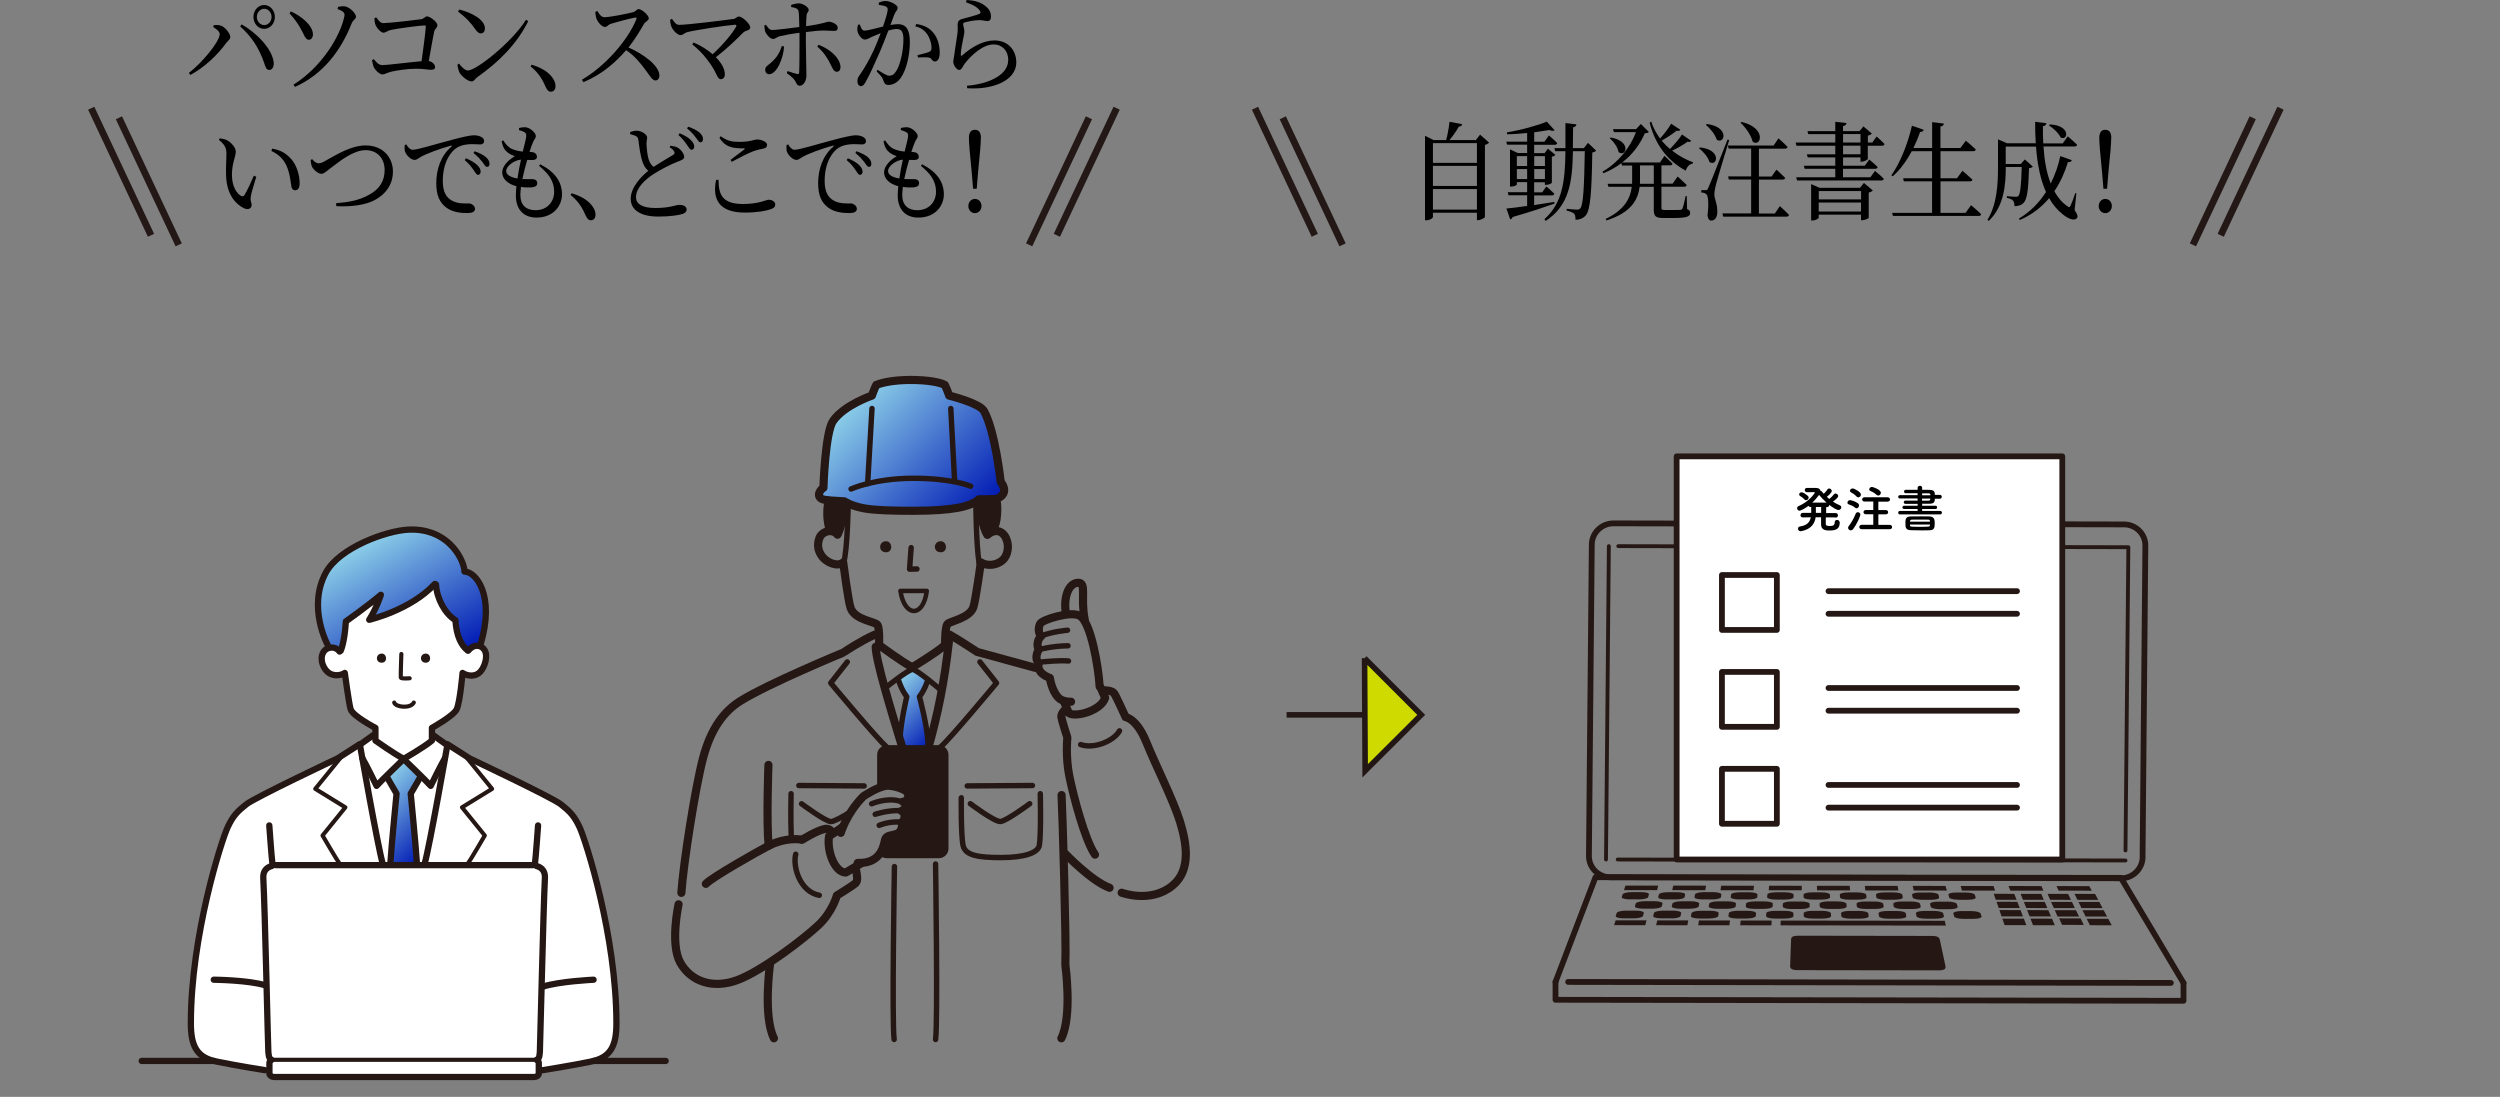 <?xml version="1.0" encoding="UTF-8"?>
<svg id="_レイヤー_2" data-name="レイヤー 2" xmlns="http://www.w3.org/2000/svg" xmlns:xlink="http://www.w3.org/1999/xlink" viewBox="0 0 350 153.56">
  <rect x="0" y="0" width="350" height="153.56" fill="#808080" stroke="none"/>
  <defs>
    <style>
      .cls-1, .cls-2, .cls-3, .cls-4, .cls-5, .cls-6, .cls-7, .cls-8 {
        fill: none;
      }

      .cls-9 {
        fill: #211e20;
      }

      .cls-10 {
        fill: url(#_名称未設定グラデーション_26-4);
      }

      .cls-11 {
        fill: url(#_名称未設定グラデーション_26-2);
      }

      .cls-12 {
        fill: url(#_名称未設定グラデーション_26-3);
      }

      .cls-13 {
        fill: #ceda00;
        stroke: #221714;
      }

      .cls-13, .cls-14 {
        stroke-width: .78px;
      }

      .cls-13, .cls-14, .cls-15 {
        stroke-miterlimit: 10;
      }

      .cls-16, .cls-2, .cls-3, .cls-4, .cls-5, .cls-6, .cls-7, .cls-8 {
        stroke: #251714;
        stroke-linecap: round;
        stroke-linejoin: round;
      }

      .cls-16, .cls-17 {
        fill: #fff;
      }

      .cls-16, .cls-5 {
        stroke-width: .81px;
      }

      .cls-2 {
        stroke-width: .54px;
      }

      .cls-3 {
        stroke-width: .58px;
      }

      .cls-4 {
        stroke-width: .63px;
      }

      .cls-14, .cls-15 {
        stroke: #231815;
      }

      .cls-15 {
        stroke-width: .96px;
      }

      .cls-6 {
        stroke-width: .88px;
      }

      .cls-7 {
        stroke-width: 1.14px;
      }

      .cls-8 {
        stroke-width: .76px;
      }

      .cls-18 {
        fill: #251714;
      }

      .cls-19 {
        fill: url(#_名称未設定グラデーション_26);
      }
    </style>
    <linearGradient id="_名称未設定グラデーション_26" data-name="名称未設定グラデーション 26" x1="52.25" y1="110.23" x2="60.72" y2="118.7" gradientUnits="userSpaceOnUse">
      <stop offset="0" stop-color="#8ccfe8"/>
      <stop offset="1" stop-color="#0019b4"/>
    </linearGradient>
    <linearGradient id="_名称未設定グラデーション_26-2" data-name="名称未設定グラデーション 26" x1="50.7" y1="75.95" x2="61.04" y2="93.85" xlink:href="#_名称未設定グラデーション_26"/>
    <linearGradient id="_名称未設定グラデーション_26-3" data-name="名称未設定グラデーション 26" x1="124.47" y1="96.31" x2="131.4" y2="103.24" xlink:href="#_名称未設定グラデーション_26"/>
    <linearGradient id="_名称未設定グラデーション_26-4" data-name="名称未設定グラデーション 26" x1="119.07" y1="56.37" x2="136.17" y2="73.47" xlink:href="#_名称未設定グラデーション_26"/>
  </defs>
  <g id="graphic">
    <g>
      <g>
        <path d="M208.47,19.96c-.09.12-.3.26-.58.33v10.09c-.03.12-.57.44-.96.44h-.16v-1.04h-6.16v.6c0,.15-.42.46-.92.46h-.19v-11.83l1.2.6h1.76c.22-.78.39-1.81.47-2.56l1.78.34c-.04.18-.19.33-.47.34-.32.56-.81,1.28-1.31,1.88h3.69l.59-.76,1.26,1.11ZM200.61,20.04v2.76h6.16v-2.76h-6.16ZM200.61,23.22v2.81h6.16v-2.81h-6.16ZM206.77,29.34v-2.87h-6.16v2.87h6.16Z"/>
        <path d="M217.65,28.5c-1.36.48-3.24,1.12-5.87,1.88-.07.2-.22.31-.35.34l-.53-1.53c.61-.04,1.65-.18,2.9-.36v-1.49h-2.62l-.09-.43h2.71v-1.41h-1.44v.33c0,.08-.32.29-.8.29h-.16v-5.21l1.09.51h1.31v-1.17h-2.81l-.11-.42h2.92v-1.21c-.93.09-1.89.17-2.79.18l-.05-.27c1.92-.3,4.33-.97,5.59-1.5l1.09,1.2c-.13.13-.4.12-.73-.03-.61.11-1.34.21-2.12.32v1.32h1.43l.63-.88s.73.62,1.16,1.07c-.04.17-.16.24-.35.24h-2.88v1.17h1.47l.46-.63,1.04.87c-.08.12-.22.21-.49.25v3.65c0,.06-.36.3-.82.3h-.16v-.36h-1.5v1.41h1.13l.58-.83s.69.58,1.12,1.02c-.04.16-.18.24-.35.24h-2.48v1.35c.89-.14,1.85-.29,2.82-.44l.04.24ZM212.36,21.86v1.38h1.44v-1.38h-1.44ZM213.8,25.07v-1.4h-1.44v1.4h1.44ZM214.79,21.86v1.38h1.5v-1.38h-1.5ZM216.29,25.07v-1.4h-1.5v1.4h1.5ZM223.46,21.08c-.09.13-.26.22-.54.27-.08,5.53-.27,7.98-.88,8.76-.36.45-.9.66-1.47.66,0-.39-.04-.67-.19-.85-.17-.18-.61-.33-1.05-.44v-.25c.47.06,1.17.12,1.44.12.24,0,.34-.04.47-.18.42-.46.55-3.08.63-8h-1.66c-.08,4.41-.54,7.6-3.81,9.76l-.18-.25c2.51-2.23,2.9-5.29,2.94-9.51h-1.43l-.12-.43h1.55c.01-1.09,0-2.26,0-3.51l1.54.18c-.04.22-.18.38-.47.42-.01,1.02-.01,2-.03,2.91h1.53l.59-.74,1.12,1.08Z"/>
        <path d="M236.2,29.28c.34.13.42.28.42.52,0,.53-.46.72-2.47.72h-1.28c-1.09,0-1.34-.27-1.34-1.15v-3.22h-1.98c-.22,1.75-1.13,3.6-4.65,4.71l-.11-.21c2.63-1.27,3.46-2.86,3.66-4.5h-3.27l-.12-.42h3.43c0-.18.01-.38.01-.55v-2.01h-1.42l-.08-.33c-.74.55-1.58,1.04-2.53,1.41l-.13-.21c2.19-1.26,3.88-3.33,4.69-5.54h-3.09l-.12-.42h3.23l.67-.72,1.12,1.11c-.11.13-.26.17-.57.19-.66,1.54-1.71,2.97-3.16,4.08h5.29l.62-.92s.72.65,1.13,1.09c-.03.17-.16.24-.34.24h-1.21v2.56h1.57l.7-1s.78.71,1.27,1.19c-.04.17-.18.24-.37.24h-3.17v2.92c0,.25.04.34.5.34h1.11c.5,0,.88-.01,1.05-.01.13-.02.2-.06.28-.18.11-.22.28-.99.45-1.77h.16l.04,1.83ZM225.49,19.25c3,.51,2.15,2.83,1.11,2.05-.12-.69-.69-1.48-1.23-1.93l.12-.12ZM231.53,25.72v-2.56h-1.93v2c0,.19,0,.38-.01.57h1.94ZM236.77,19.71c-.09.14-.2.2-.5.12-.51.39-1.38.88-2.17,1.26.89.71,1.9,1.25,2.93,1.64l-.03.17c-.46.06-.82.42-1,.99-2.4-1.3-4.23-3.48-5.05-6.72l.22-.15c.28.88.72,1.67,1.24,2.37.58-.64,1.23-1.5,1.55-2.07l1.28.84c-.09.15-.2.21-.5.13-.51.41-1.34.96-2.11,1.4.35.42.74.81,1.16,1.17.63-.63,1.34-1.47,1.69-2.03l1.28.88Z"/>
        <path d="M237.99,20.64c3.09.31,2.44,2.74,1.34,2.05-.2-.71-.89-1.49-1.46-1.92l.12-.13ZM242.09,19.61c-.58,1.9-1.67,5.47-1.86,6.25-.12.48-.22.99-.22,1.36.01.69.46,1.33.41,2.57-.03.66-.34,1.09-.86,1.09-.27,0-.46-.25-.51-.75.2-1.51.12-2.76-.18-2.96-.19-.15-.39-.21-.69-.22v-.33h.62c.16,0,.22,0,.35-.31q.27-.54,2.71-6.78l.23.08ZM238.95,17.36c3.19.39,2.55,2.88,1.4,2.21-.23-.75-.93-1.61-1.53-2.08l.12-.12ZM249.18,28.86s.81.72,1.28,1.23c-.04.17-.17.24-.35.24h-8.86l-.11-.45h4.02v-4.75h-3.12l-.11-.43h3.23v-3.9h-3.15l-.11-.43h6.41l.68-1s.81.71,1.27,1.2c-.04.16-.16.24-.35.24h-3.66v3.9h1.78l.67-.96s.76.67,1.22,1.15c-.03.17-.16.24-.36.24h-3.31v4.75h2.23l.69-1.02ZM243.81,17.07c3.54.81,2.77,3.6,1.57,2.78-.22-.93-1-2.01-1.7-2.66l.13-.12Z"/>
        <path d="M260.47,22.62v-.58h-2.44v1.16h3.04l.63-.86s.73.6,1.17,1.05c-.03.17-.16.24-.35.24h-4.5v1.19h3.83l.65-.89s.77.62,1.23,1.1c-.04.17-.16.24-.35.24h-11.79l-.12-.45h5.47v-1.19h-4.29l-.11-.43h4.4v-1.16h-3.86l-.12-.43h3.98v-1.21h-5.43l-.12-.44h5.55v-1.18h-3.78l-.12-.42h3.9v-1.31l1.57.18c-.03.21-.15.36-.49.42v.71h2.31l.55-.66,1.17.99c-.08.12-.28.24-.55.3v.97h.63l.59-.85s.7.61,1.11,1.05c-.03.17-.16.24-.34.24h-2v1.86c-.01.11-.53.38-.88.38h-.16ZM260.96,25.62l1.23,1.04c-.08.12-.3.24-.57.3v3.54c-.01.09-.57.33-.9.33h-.18v-.78h-5.92v.43c0,.12-.46.39-.9.39h-.16v-5.1l1.16.52h5.68l.55-.67ZM254.63,26.75v1.17h5.92v-1.17h-5.92ZM260.54,29.61v-1.26h-5.92v1.26h5.92ZM258.03,19.95h2.44v-1.18h-2.44v1.18ZM260.47,21.6v-1.21h-2.44v1.21h2.44Z"/>
        <path d="M275.93,28.71s.9.74,1.43,1.28c-.04.17-.16.24-.35.24h-12l-.11-.43h5.59v-4.41h-3.96l-.09-.43h4.05v-3.79h-2.85c-.77,1.44-1.67,2.64-2.66,3.51l-.19-.13c1.15-1.63,2.27-4.26,2.88-6.95l1.65.57c-.05.18-.22.32-.51.3-.27.79-.59,1.54-.93,2.25h2.62v-3.62l1.65.2c-.04.21-.15.36-.49.42v3h2.8l.76-1.02s.82.67,1.39,1.23c-.04.17-.19.24-.38.24h-4.56v3.79h2.31l.76-1.05s.88.73,1.4,1.24c-.04.17-.17.24-.35.24h-4.12v4.41h3.51l.77-1.08Z"/>
        <path d="M290.45,29.42c.43.64.47.93.34,1.09-.38.51-1.31.06-1.95-.46-.8-.62-1.44-1.39-1.96-2.31-1.04,1.24-2.39,2.32-4.11,3.06l-.12-.2c1.59-.94,2.85-2.25,3.79-3.72-.81-1.79-1.22-3.96-1.4-6.36h-4.24v2.44h2.11l.57-.64,1.11,1c-.09.12-.26.2-.53.22-.08,3.06-.27,4.4-.78,4.89-.31.31-.74.43-1.26.43,0-.3-.04-.6-.2-.78-.14-.17-.5-.3-.86-.38v-.24c.36.03,1,.09,1.24.09.19,0,.3-.03.39-.14.24-.25.39-1.51.45-4.03h-2.23c0,2.34-.2,5.47-2.38,7.54l-.18-.15c1.34-2.21,1.47-4.95,1.47-7.47v-3.79l1.27.55h4.02c-.07-.97-.09-1.98-.09-3.01l1.58.2c-.03.19-.15.38-.49.42-.01.81,0,1.6.05,2.4h2.73l.7-.99s.82.71,1.31,1.18c-.04.17-.18.24-.35.24h-4.36c.12,1.89.42,3.69,1.01,5.19.62-1.23,1.07-2.54,1.34-3.84l1.61.57c-.05.19-.18.29-.54.27-.42,1.4-1.04,2.8-1.9,4.08.46.85,1.05,1.56,1.8,2.08.24.21.34.21.47-.06.18-.38.47-1.14.66-1.76l.15.05-.24,2.31ZM286.96,17.42c3.01.12,2.57,2.37,1.53,1.83-.28-.61-1.03-1.32-1.63-1.68l.11-.15Z"/>
        <path d="M293.82,28.84c0-.54.38-.99.92-.99s.92.45.92.99-.39,1-.92,1-.92-.45-.92-1ZM295.57,19.28c0,.81-.12,2.13-.39,4.83l-.19,2.31h-.51l-.19-2.31c-.27-2.71-.39-4.02-.39-4.83,0-.76.32-1.11.84-1.11s.84.35.84,1.11Z"/>
      </g>
      <g>
        <path class="cls-15" d="M179.59,16.49c2.79,5.93,5.58,11.86,8.37,17.79"/>
        <path class="cls-15" d="M175.7,15.15c2.79,5.93,5.58,11.86,8.37,17.79"/>
      </g>
      <g>
        <path class="cls-15" d="M315.38,16.49c-2.79,5.93-5.58,11.86-8.37,17.79"/>
        <path class="cls-15" d="M319.27,15.15c-2.79,5.93-5.58,11.86-8.37,17.79"/>
      </g>
    </g>
    <g>
      <g>
        <path d="M29.85,3.79l.08-.27c.22-.02.57-.04.86.03.68.13,1.45,1.14,1.45,1.65,0,.32-.32.48-.59.84-1.2,1.67-3.09,3.44-5.01,4.46l-.19-.3c1.85-1.41,4.31-4.38,4.31-5.43,0-.36-.51-.75-.91-.98ZM37.71,9.79c-.41.01-.53-.34-.73-.99-.71-2.05-1.74-3.67-3.35-5.1l.19-.29c2.03,1.12,4.33,3.44,4.5,5.36.05.6-.23,1.02-.61,1.02ZM35.48,2.37c0-.92.67-1.67,1.5-1.67s1.5.75,1.5,1.67-.66,1.67-1.5,1.67-1.5-.75-1.5-1.67ZM35.96,2.37c0,.63.46,1.14,1.03,1.14s1.03-.51,1.03-1.14-.46-1.14-1.03-1.14-1.03.51-1.03,1.14Z"/>
        <path d="M40.53,1.88l.19-.29c1.49.68,3.08,1.98,3.09,3.21.01.44-.24.77-.58.77-.49.01-.67-.79-1.26-1.79-.45-.75-.9-1.33-1.44-1.91ZM41.29,12.17l-.2-.32c4-2.49,6.62-6.94,7.12-9.58.09-.42-.03-.66-.95-1l.08-.32c.28-.04.65-.1.96-.06.62.09,1.54.97,1.54,1.45,0,.33-.42.44-.62.96-1.5,3.83-4.05,7.14-7.93,8.87Z"/>
        <path d="M52.67,2.43c.31.38.54.81,1.01.81.69,0,4.42-.42,5.21-.54.51-.06.61-.41.89-.41.41,0,1.46.79,1.46,1.23,0,.36-.38.52-.47.96-.15.72-.45,2.43-.74,4.06.53.12.88.5.88.84,0,.27-.16.39-.55.39-.43,0-1.07-.15-2.11-.15-1.19,0-2.73.24-3.48.42-.69.17-.91.38-1.23.38-.42,0-1.05-.64-1.24-1.08-.11-.29-.2-.72-.2-.93l.23-.13c.34.4.67.84,1.21.84s3.94-.42,5.48-.55c.24-1.74.54-3.99.59-4.84.01-.12-.04-.17-.15-.17-.58,0-3.86.43-4.78.64-.39.09-.72.38-.99.38-.39,0-1.03-.75-1.15-1.18-.08-.21-.12-.6-.12-.86l.24-.1Z"/>
        <path d="M73.65,2.76l.3.21c-1.61,3.22-4.11,5.7-7.1,7.81-.31.21-.47.62-.8.62-.59,0-1.44-.75-1.73-1.25-.13-.29-.26-.79-.27-1.1l.2-.15c.38.46.82.97,1.27.97,1.16,0,6.2-4,8.13-7.12ZM64.3,1.33c1.63.41,3.59,1.38,3.59,2.66,0,.41-.24.69-.58.69-.28,0-.5-.2-.84-.68-.65-.9-1.11-1.44-2.34-2.37l.16-.3Z"/>
        <path d="M74.44,9.06c1.67.5,2.57,1.25,3.02,2,.23.38.31.67.31,1,0,.48-.26.78-.65.78-.31,0-.51-.2-.72-.66-.41-.94-.92-1.92-2.12-2.89l.15-.23Z"/>
        <path d="M83.62,1.53c.24.38.53.88.99.88.8,0,3.38-.52,4.09-.72.3-.09.47-.42.7-.42.45,0,1.43.88,1.43,1.28,0,.33-.47.48-.65.76-.45.78-1.23,2.14-2.19,3.33,2.2.99,4.33,2.58,4.33,3.96,0,.33-.19.66-.55.66-.42,0-.66-.46-1.3-1.33-.82-1.12-1.58-2.07-2.81-2.91-1.26,1.45-3.21,3.36-6,4.48l-.19-.34c3.17-1.83,6.4-5.45,7.62-8.47.07-.21-.01-.25-.16-.23-.84.14-2.67.65-3.39.87-.43.13-.51.44-.86.44-.45,0-1.01-.72-1.17-1.14-.08-.22-.15-.57-.16-.97l.27-.12Z"/>
        <path d="M94.06,2.62c.3.39.55.86,1.01.86,1.2,0,6.52-.67,7.64-.83.3-.04.47-.34.73-.34.47,0,1.59,1.02,1.59,1.53,0,.47-.55.32-1,.74-.78.79-2.16,2.16-3.81,3.43.74.75,1.26,1.59,1.26,2.42,0,.42-.26.66-.58.66-.54,0-.5-1.02-1.93-2.79-.65-.87-1.36-1.53-2.05-2.08l.18-.27c.88.36,1.86.94,2.67,1.65,1.4-1.29,2.77-2.91,3.28-3.85.11-.18.04-.29-.13-.29-1.43.11-5.52.74-6.71,1.04-.32.08-.62.42-.92.42-.45,0-1.09-.69-1.28-1.16-.09-.22-.18-.55-.19-1l.24-.12Z"/>
        <path d="M110.77.69c.32-.12.76-.22,1.09-.22.59.03,1.36.54,1.36.91,0,.3-.27.35-.3.78-.04.34-.05.9-.07,1.51,2.71-.39,2.84-.63,3.15-.63.53,0,1.28.38,1.28.83,0,.33-.15.46-.5.46-.43,0-.85-.06-1.49-.06-.54,0-1.57.1-2.46.22-.01.48-.01.95-.01,1.32,0,1.25.08,4.3.08,4.77,0,.67-.38,1.42-.92,1.42-.43,0-.42-.3-.72-.76-.23-.32-.66-.71-1.11-.99l.12-.3c.49.17,1,.34,1.34.41.16.03.26.01.27-.2.05-.72.05-3.09.05-4.37v-1.2c-.88.1-1.98.3-2.67.46-.53.12-.69.41-1.03.41s-.85-.48-1.08-.99c-.09-.21-.12-.62-.15-.9l.23-.1c.28.4.54.75.86.73.62,0,2.77-.28,3.81-.42-.01-.93-.04-1.84-.09-2.14-.07-.43-.38-.54-1.05-.66v-.3ZM109.77,6.51c-.09,1.68-1.04,3.88-2.09,3.88-.34,0-.55-.27-.55-.61,0-.46.3-.56.8-.99.9-.79,1.27-1.54,1.53-2.35l.32.07ZM114.58,6.27c1.46.54,2.89,1.65,3.08,2.95.05.48-.13.83-.51.83-.43,0-.61-.51-.85-1-.38-.79-.95-1.74-1.88-2.52l.16-.25Z"/>
        <path d="M123.03.38c.24-.12.57-.24.99-.24.57,0,1.65.54,1.65.94,0,.36-.31.54-.47.96-.12.35-.31.86-.54,1.46.36-.06.77-.12,1.07-.12,1.03,0,1.65.65,1.65,2.48s-.47,3.96-1.32,5.11c-.41.54-.99.92-1.67.92-.47,0-.58-.21-.76-.74-.08-.25-.19-.42-.9-1.15l.13-.23c.72.47,1.3.83,1.62.83.42,0,.7-.17,1.03-.71.5-.79.97-2.71.97-4.36,0-1-.23-1.47-.95-1.47-.3,0-.72.09-1.16.21-.38,1.01-.82,2.15-1.23,3.09-.72,1.62-1.43,3.23-1.98,4.16-.23.42-.41.54-.65.54-.23,0-.47-.25-.47-.67,0-.3.04-.48.24-.77.72-1.02,1.35-2.1,2.09-3.69.31-.69.63-1.5.93-2.29-.46.18-.88.36-1.15.48-.55.25-.76.42-1.09.42-.37,0-.91-.63-1.01-1.16-.05-.29-.01-.63.07-.92l.24-.04c.18.43.3.87.67.87.43,0,1.57-.33,2.59-.57.39-1.12.66-2.08.66-2.37,0-.18-.04-.31-.22-.42-.22-.12-.68-.21-1.03-.25v-.29ZM128.28,3.36c1.04.15,1.8.52,2.36,1.2.58.66.92,1.67.92,2.82,0,.69-.22,1.23-.67,1.23-.41,0-.39-.44-.8-.54-.3-.08-1.09-.06-1.57-.02l-.07-.33c.53-.13,1.27-.3,1.62-.45.28-.12.35-.27.34-.66-.01-.41-.14-1.08-.53-1.71-.38-.6-.9-1.02-1.74-1.21l.14-.33Z"/>
        <path d="M135.25.3l.07-.3c1.28.06,2.03.39,2.51.75.65.47.91.96.91,1.58,0,.39-.16.62-.5.62-.38,0-.54-.13-1.13-.13-.73,0-1.65.21-1.99.3-.23.04-.28.15-.28.3,0,.18.16.58.17.92.01.39-.11.76-.2,1.27-.12.66-.3,1.4-.3,2.06.01.17.08.18.19.09,1.35-1.2,2.97-2.1,4.51-2.1,2.05,0,3.07,1.51,3.07,3.06,0,2.76-3.7,3.88-6.87,3.63l-.04-.34c.99-.09,1.99-.29,2.61-.5,2.46-.81,3.17-2.03,3.17-3.15,0-1.26-.86-2.14-2.03-2.14-1.51,0-3.12,1.47-4.09,2.73-.24.34-.41.84-.72.84-.19,0-.36-.12-.55-.36-.19-.23-.3-.54-.3-.77,0-.27.09-.6.15-1.03.09-.84.34-2.19.43-2.92.07-.57.03-.93.03-1.28s.14-.64.58-.76c.66-.18,1.97-.51,2.48-.74.19-.09.2-.22.03-.46-.35-.51-1.08-.86-1.9-1.14Z"/>
        <path d="M31.7,21.58c0-.82-.16-1.26-1.05-2l.11-.21c.34.05.67.09.97.23.54.27,1.28.99,1.28,1.63,0,.69-.54,1.6-.54,3.24,0,1.72.73,2.65,1.27,2.95.2.11.36.08.49-.12.43-.71.9-1.77,1.31-2.71l.34.16c-.31,1.04-.72,2.29-.77,2.78-.09.74.12.78.12,1.16,0,.48-.45.75-1.08.46-1.07-.51-2.42-1.83-2.5-4.58-.04-1.11.05-2.22.05-3ZM38,21.14l.09-.33c1.32.21,2.01.73,2.69,1.47.78.87,1.17,2.29,1.17,3.34,0,.69-.22,1.02-.65,1.02-.24,0-.45-.18-.51-.54-.11-.64-.18-1.8-.69-2.92-.43-.94-1.16-1.62-2.11-2.04Z"/>
        <path d="M43.7,22.28c.26.33.59.58.89.58.24,0,.46-.04,1.09-.42,1.38-.74,3.44-2.08,5.51-2.08,2.47,0,3.82,1.74,3.82,3.64s-1.07,3.21-2.51,3.99c-1.27.71-3.35.99-5.42.87l-.03-.41c1.82-.15,3.27-.41,4.65-1.2,1.42-.78,2.15-1.88,2.15-3.46s-1-2.77-2.67-2.77-3.57,1.51-4.5,2.22c-.93.67-1.27,1.09-1.7,1.09s-1.08-.54-1.3-1c-.13-.29-.15-.62-.19-.93l.2-.12Z"/>
        <path d="M56.89,20.22c.2.39.55.75.86.75.74,0,3.16-.78,5.43-1.37,1.51-.41,2.67-.66,3.12-.66.38,0,.76.06,1.01.2.31.15.47.34.47.61s-.19.47-.53.47c-.3,0-.7-.04-1.17-.04-.63,0-1.54.09-2.24.58-.57.39-1.85,1.74-1.85,4.6,0,1.67.62,2.31,1.15,2.65.85.56,2.01.47,2.51.47.36,0,.85.33.85.75,0,.45-.45.6-1.07.6-.85,0-2.09-.09-3-.81-.86-.68-1.35-1.62-1.35-3.38,0-1.88.61-3.83,2.13-5.12.09-.08.08-.17-.07-.13-1.53.41-3.43,1.12-4.24,1.58-.27.15-.55.42-.86.42-.53,0-1.28-.75-1.38-1.33-.04-.27-.01-.53,0-.75l.22-.09ZM65.24,22.16c.69.3,1.26.63,1.62,1,.31.32.43.58.43.87,0,.27-.15.45-.38.45-.2,0-.35-.32-.62-.69-.27-.39-.63-.88-1.23-1.38l.18-.25ZM66.43,21.17c.7.25,1.27.53,1.61.84.35.32.49.6.49.93,0,.27-.12.42-.35.42s-.38-.32-.65-.69c-.3-.36-.61-.75-1.24-1.25l.15-.25Z"/>
        <path d="M75.65,23.01c2.13,1.1,3.03,2.52,3.03,4.21,0,1.49-1.11,3.24-3.57,3.24-1.92,0-2.89-1.26-2.89-3.1,0-.36.03-.81.08-1.29-1.26-.32-1.99-1.07-1.99-1.94,0-.82.77-1.69,1.77-2.26-.34-.12-.62-.24-.96-.48-.47-.36-.73-.79-.89-1.61l.22-.13c.34.51.68.96,1.24,1.21.51.22,1.03.32,1.5.36.24-.98.45-1.77.49-2.15.01-.36-.09-.48-.34-.61-.2-.11-.46-.18-.68-.24v-.3c.26-.06.51-.11.82-.11.69,0,1.54.79,1.54,1.23,0,.3-.2.43-.36.78-.16.36-.32.79-.53,1.44.12.01.23.01.34.03.51.06.7.36.7.66s-.2.42-.55.45c-.19.01-.5,0-.81-.01-.22.73-.47,1.72-.68,2.68.65.03,1.17-.01,1.47.01.37.03.61.21.61.57,0,.32-.2.51-.73.58-.35.03-.92.03-1.54-.06-.05.42-.09.81-.09,1.12,0,1.47.85,2.14,2.11,2.14,1.71,0,2.62-1.25,2.62-2.56,0-1.65-.88-2.62-2.11-3.65l.18-.24ZM72.45,24.99c.13-.95.32-1.91.49-2.64-.91.06-2.07.88-2.07,1.57,0,.47.41.87,1.58,1.07Z"/>
        <path d="M80.04,27.06c1.67.5,2.57,1.25,3.02,2,.23.38.31.67.31,1,0,.48-.26.78-.65.78-.31,0-.51-.2-.72-.66-.41-.94-.92-1.92-2.12-2.89l.15-.23Z"/>
        <path d="M93.84,20.4c.4.06.78.12,1.04.27.51.3.91.92.91,1.29,0,.3-.31.45-.88.66-.9.33-2.42,1.11-3.4,1.74-1.12.72-2.47,1.92-2.47,3.24,0,.89.76,1.52,2.73,1.52s2.93-.44,3.29-.44c.57,0,1.07.17,1.07.69,0,.24-.23.46-.53.57-.51.17-1.69.38-3.44.38-2.36,0-3.86-.85-3.86-2.49s1.53-3.17,2.46-3.92c-.38-.3-.63-.74-.8-1.21-.27-.75-.46-2.05-.59-3.11-.04-.27-.12-.43-.39-.57-.22-.09-.54-.18-.76-.24v-.29c.34-.12.62-.19.92-.19.7,0,1.44.54,1.46.93,0,.27-.09.48-.09.85.01.57.11,1.59.28,2.16.15.48.36.86.72,1.12.99-.66,2.28-1.39,2.73-1.68.2-.12.24-.24.16-.44-.11-.27-.39-.46-.65-.63l.11-.22ZM95.15,18.66c.7.29,1.26.62,1.61.99.32.34.43.6.43.88,0,.27-.16.44-.38.44-.22-.02-.37-.32-.63-.68-.26-.39-.61-.88-1.2-1.39l.18-.24ZM96.32,17.73c.72.24,1.26.53,1.61.83.35.31.49.61.49.92,0,.28-.15.45-.36.45-.23,0-.36-.34-.66-.69-.28-.38-.58-.75-1.21-1.26l.15-.24Z"/>
        <path d="M100.59,25.17c.03,1.98.43,3.39,3.43,3.39,2.25,0,3.24-.6,3.61-.6.39,0,.9.24.9.64,0,.35-.13.5-.59.68-.66.24-1.9.48-3.69.48-3.59,0-4.55-1.88-4-4.57l.34-.02ZM102.29,22.37c.63-.46,1.43-1.08,1.9-1.44.13-.12.12-.16-.07-.16-1.53,0-2.55-.14-3.4-1.46l.17-.24c.92.66,1.54.79,2.62.79,1.65,0,1.97-.33,2.53-.33s1.35.33,1.35.75c0,.3-.16.45-.54.53-.39.09-.82.15-1.45.39-.72.27-1.94.9-2.96,1.46l-.16-.29Z"/>
        <path d="M110.35,20.22c.2.39.55.75.86.75.74,0,3.16-.78,5.43-1.37,1.51-.41,2.67-.66,3.12-.66.38,0,.76.06,1.01.2.31.15.47.34.47.61s-.19.47-.53.47c-.3,0-.7-.04-1.17-.04-.63,0-1.54.09-2.24.58-.57.39-1.85,1.74-1.85,4.6,0,1.67.62,2.31,1.15,2.65.85.56,2.01.47,2.51.47.36,0,.85.33.85.75,0,.45-.45.6-1.07.6-.85,0-2.09-.09-3-.81-.86-.68-1.35-1.62-1.35-3.38,0-1.88.61-3.83,2.13-5.12.09-.08.08-.17-.07-.13-1.53.41-3.43,1.12-4.24,1.58-.27.15-.55.42-.86.42-.53,0-1.28-.75-1.38-1.33-.04-.27-.01-.53,0-.75l.22-.09ZM118.71,22.16c.69.3,1.26.63,1.62,1,.31.32.43.58.43.87,0,.27-.15.45-.38.45-.2,0-.35-.32-.62-.69-.27-.39-.63-.88-1.23-1.38l.18-.25ZM119.89,21.17c.7.25,1.27.53,1.61.84.35.32.49.6.49.93,0,.27-.12.42-.35.42s-.38-.32-.65-.69c-.3-.36-.61-.75-1.24-1.25l.15-.25Z"/>
        <path d="M129.11,23.01c2.13,1.1,3.03,2.52,3.03,4.21,0,1.49-1.11,3.24-3.57,3.24-1.92,0-2.89-1.26-2.89-3.1,0-.36.03-.81.08-1.29-1.26-.32-1.99-1.07-1.99-1.94,0-.82.77-1.69,1.77-2.26-.34-.12-.62-.24-.96-.48-.47-.36-.73-.79-.89-1.61l.22-.13c.34.51.68.96,1.24,1.21.51.22,1.03.32,1.5.36.24-.98.45-1.77.49-2.15.01-.36-.09-.48-.34-.61-.2-.11-.46-.18-.68-.24v-.3c.26-.06.51-.11.82-.11.69,0,1.54.79,1.54,1.23,0,.3-.2.43-.36.78-.16.36-.32.79-.53,1.44.12.01.23.01.34.03.51.06.7.36.7.66s-.2.42-.55.45c-.19.01-.5,0-.81-.01-.22.73-.47,1.72-.68,2.68.65.03,1.17-.01,1.47.01.37.03.61.21.61.57,0,.32-.2.51-.73.58-.35.03-.92.03-1.54-.06-.05.42-.09.81-.09,1.12,0,1.47.85,2.14,2.11,2.14,1.71,0,2.62-1.25,2.62-2.56,0-1.65-.88-2.62-2.11-3.65l.18-.24ZM125.91,24.99c.13-.95.32-1.91.49-2.64-.91.06-2.07.88-2.07,1.57,0,.47.41.87,1.58,1.07Z"/>
        <path d="M135.57,28.84c0-.54.38-.99.92-.99s.92.45.92.99-.39,1-.92,1-.92-.45-.92-1ZM137.32,19.28c0,.81-.12,2.13-.39,4.83l-.19,2.31h-.51l-.19-2.31c-.27-2.71-.39-4.02-.39-4.83,0-.76.32-1.11.84-1.11s.84.35.84,1.11Z"/>
      </g>
      <g>
        <path class="cls-15" d="M16.65,16.49c2.79,5.93,5.58,11.86,8.37,17.79"/>
        <path class="cls-15" d="M12.77,15.15c2.79,5.93,5.58,11.86,8.37,17.79"/>
      </g>
      <g>
        <path class="cls-15" d="M152.45,16.49c-2.79,5.93-5.58,11.86-8.37,17.79"/>
        <path class="cls-15" d="M156.33,15.15c-2.79,5.93-5.58,11.86-8.37,17.79"/>
      </g>
    </g>
    <g>
      <g>
        <g>
          <g>
            <g>
              <g>
                <polyline class="cls-5" points="305.69 137.61 296.93 122.9 223.37 122.81 217.77 137.47"/>
                <polyline class="cls-5" points="217.77 137.47 217.77 139.97 305.69 140.11 305.69 137.61"/>
                <path class="cls-18" d="M271.57,131.58c-.06-.3-.22-.55-1.13-.55l-18.66-.03c-.91,0-1.02.25-1.03.55l-.13,3.66c-.02.33.12.61,1.08.61l19.68.03c.95,0,1.05-.27.98-.61l-.78-3.67Z"/>
                <g>
                  <polygon class="cls-18" points="249.3 128.88 249.28 129.55 272.42 129.58 272.26 128.91 249.3 128.88"/>
                  <polygon class="cls-18" points="243.63 129.54 248 129.55 248.04 128.88 243.69 128.87 243.63 129.54"/>
                  <polygon class="cls-18" points="237.75 129.54 242.11 129.54 242.2 128.87 237.85 128.86 237.75 129.54"/>
                  <polygon class="cls-18" points="231.85 129.53 236.23 129.54 236.36 128.86 232.02 128.86 231.85 129.53"/>
                  <polygon class="cls-18" points="225.97 129.52 230.34 129.53 230.51 128.85 226.19 128.85 225.97 129.52"/>
                  <polygon class="cls-18" points="232.15 123.98 227.56 123.98 227.36 124.62 231.99 124.62 232.15 123.98"/>
                  <polygon class="cls-18" points="238.85 123.99 234.26 123.98 234.11 124.62 238.74 124.63 238.85 123.99"/>
                  <polygon class="cls-18" points="245.56 124 240.96 124 240.87 124.64 245.49 124.64 245.56 124"/>
                  <polygon class="cls-18" points="252.25 124.01 247.67 124 247.63 124.64 252.25 124.64 252.25 124.01"/>
                  <polygon class="cls-18" points="259.01 124.66 258.96 124.01 254.37 124.01 254.39 124.65 259.01 124.66"/>
                  <polygon class="cls-18" points="265.78 124.67 265.66 124.02 261.08 124.02 261.14 124.66 265.78 124.67"/>
                  <polygon class="cls-18" points="272.56 124.68 272.37 124.03 267.77 124.02 267.92 124.67 272.56 124.68"/>
                  <polygon class="cls-18" points="279.31 124.68 279.09 124.04 274.49 124.04 274.68 124.68 279.31 124.68"/>
                  <polygon class="cls-18" points="286.08 124.69 285.8 124.05 281.19 124.04 281.45 124.69 286.08 124.69"/>
                  <polygon class="cls-18" points="292.85 124.7 292.5 124.06 287.9 124.05 288.21 124.69 292.85 124.7"/>
                  <path class="cls-18" d="M228.13,125.91h1.34c.65,0,1.23-.14,1.27-.32l.11-.38c.05-.18-.44-.31-1.08-.31h-1.33c-.64,0-1.21.14-1.27.31l-.12.38c-.06.17.43.32,1.08.32Z"/>
                  <path class="cls-18" d="M233.24,125.92h1.35c.64,0,1.21-.14,1.25-.31l.08-.39c.04-.18-.47-.31-1.1-.31h-1.32c-.65,0-1.21.13-1.25.31l-.1.38c-.05.18.45.32,1.11.32Z"/>
                  <path class="cls-18" d="M237.3,125.22l-.07.38c-.03.18.47.32,1.13.32h1.34c.65,0,1.21-.14,1.24-.32l.05-.38c.02-.17-.49-.32-1.13-.32h-1.33c-.65,0-1.2.14-1.23.32Z"/>
                  <path class="cls-18" d="M243.57,124.92c-.65,0-1.19.13-1.22.3l-.05.38c-.02.17.5.32,1.15.32h1.35c.65,0,1.2-.13,1.22-.31l.02-.38c.01-.17-.5-.31-1.15-.31h-1.32Z"/>
                  <path class="cls-18" d="M248.57,125.94h1.35c.65,0,1.19-.14,1.18-.32v-.38c0-.17-.52-.31-1.17-.32h-1.31c-.64,0-1.19.14-1.19.31l-.03.38c0,.18.52.33,1.17.33Z"/>
                  <path class="cls-18" d="M253.69,125.94h1.35c.65,0,1.18-.14,1.17-.32l-.02-.38c-.02-.18-.55-.32-1.19-.31h-1.33c-.64,0-1.17.14-1.17.31v.38c0,.18.54.32,1.19.32Z"/>
                  <path class="cls-18" d="M257.57,125.25l.03.38c.01.18.56.32,1.21.32h1.35c.65,0,1.17-.13,1.15-.31l-.05-.39c-.02-.17-.56-.31-1.2-.31h-1.33c-.64,0-1.16.13-1.15.31Z"/>
                  <path class="cls-18" d="M263.77,124.94c-.66,0-1.16.14-1.14.31l.06.39c.02.17.58.32,1.23.32h1.34c.66,0,1.17-.14,1.13-.32l-.06-.38c-.03-.18-.59-.32-1.23-.32h-1.32Z"/>
                  <path class="cls-18" d="M269.04,125.97h1.34c.65,0,1.15-.14,1.1-.32l-.09-.39c-.05-.17-.62-.32-1.25-.31h-1.33c-.66,0-1.15.14-1.12.31l.08.38c.03.18.59.33,1.26.33Z"/>
                  <path class="cls-18" d="M274.16,125.97h1.35c.66,0,1.15-.14,1.08-.32l-.12-.39c-.04-.16-.63-.31-1.27-.31h-1.33c-.65,0-1.13.14-1.09.31l.1.38c.05.18.63.32,1.28.32Z"/>
                  <path class="cls-18" d="M227.32,128.57h1.39c.66,0,1.27-.15,1.31-.34l.11-.41c.06-.18-.46-.34-1.11-.33h-1.37c-.67,0-1.26.15-1.31.33l-.14.41c-.05.19.45.34,1.12.34Z"/>
                  <path class="cls-18" d="M233.99,128.58c.68,0,1.26-.15,1.29-.34l.09-.41c.04-.19-.48-.34-1.15-.34h-1.37c-.67,0-1.25.15-1.3.33l-.1.42c-.06.18.46.33,1.14.33h1.39Z"/>
                  <path class="cls-18" d="M239.28,128.59c.67,0,1.25-.16,1.27-.34l.06-.41c.03-.19-.51-.33-1.17-.33h-1.36c-.67,0-1.23.15-1.26.33l-.09.41c-.04.19.48.34,1.16.34h1.4Z"/>
                  <path class="cls-18" d="M245.82,128.25l.02-.41c.01-.18-.51-.33-1.18-.33h-1.38c-.66,0-1.22.14-1.24.33l-.06.41c-.02.19.51.34,1.19.34h1.38c.68,0,1.24-.16,1.26-.34Z"/>
                  <path class="cls-18" d="M251.08,128.26v-.41c.01-.18-.54-.34-1.2-.33h-1.37c-.67,0-1.22.14-1.23.33l-.02.41c-.02.18.54.34,1.21.34h1.39c.67,0,1.23-.15,1.23-.34Z"/>
                  <path class="cls-18" d="M253.74,128.6h1.4c.67,0,1.21-.14,1.21-.33l-.02-.41c0-.18-.57-.34-1.23-.34h-1.37c-.67,0-1.21.15-1.21.33v.41c.02.2.55.34,1.23.34Z"/>
                  <path class="cls-18" d="M259.04,128.61h1.38c.68,0,1.21-.15,1.19-.34l-.05-.4c-.02-.18-.58-.33-1.25-.34h-1.38c-.66,0-1.2.14-1.18.33l.04.41c0,.19.56.34,1.25.34Z"/>
                  <path class="cls-18" d="M264.32,128.62h1.4c.67,0,1.2-.15,1.16-.34l-.07-.41c-.03-.19-.61-.34-1.27-.33h-1.37c-.68,0-1.2.15-1.17.33l.06.41c.02.19.6.34,1.27.34Z"/>
                  <path class="cls-18" d="M268.23,127.87l.08.41c.04.19.62.34,1.31.34h1.38c.68,0,1.19-.15,1.15-.34l-.1-.41c-.05-.19-.63-.34-1.3-.34h-1.38c-.65,0-1.17.15-1.14.33Z"/>
                  <path class="cls-18" d="M275.97,127.55h-1.37c-.67,0-1.18.15-1.13.34l.11.41c.04.19.64.35,1.32.34h1.39c.68,0,1.18-.15,1.13-.34l-.14-.41c-.06-.19-.65-.34-1.32-.34Z"/>
                  <path class="cls-18" d="M232.65,126.89l.1-.39c.04-.18-.46-.33-1.11-.33h-1.35c-.66,0-1.24.14-1.29.32l-.11.39c-.06.18.44.33,1.11.33h1.37c.66,0,1.25-.14,1.29-.33Z"/>
                  <path class="cls-18" d="M237.82,126.9l.07-.39c.03-.18-.48-.33-1.13-.33h-1.35c-.66,0-1.23.14-1.27.32l-.09.39c-.04.18.47.33,1.13.33h1.38c.66,0,1.23-.14,1.26-.33Z"/>
                  <path class="cls-18" d="M240.54,126.19c-.65,0-1.21.14-1.25.32l-.07.39c-.02.18.49.33,1.16.33h1.37c.65,0,1.22-.14,1.24-.32l.05-.4c.02-.18-.5-.32-1.16-.32h-1.34Z"/>
                  <path class="cls-18" d="M244.45,126.51l-.04.4c-.03.18.5.33,1.17.33h1.37c.66,0,1.21-.14,1.22-.33l.02-.39c.01-.18-.52-.33-1.17-.32h-1.36c-.65,0-1.21.14-1.22.31Z"/>
                  <path class="cls-18" d="M253.35,126.92v-.39c-.01-.18-.55-.32-1.21-.32h-1.34c-.66,0-1.19.14-1.21.32v.4c-.01.18.53.33,1.2.33h1.36c.66,0,1.2-.15,1.2-.33Z"/>
                  <path class="cls-18" d="M258.53,126.92l-.03-.39c-.01-.18-.57-.33-1.22-.33h-1.35c-.66,0-1.2.14-1.19.32l.02.4c0,.18.56.33,1.22.33h1.36c.66,0,1.21-.14,1.18-.33Z"/>
                  <path class="cls-18" d="M263.71,126.94l-.05-.4c-.03-.18-.59-.33-1.24-.33h-1.35c-.66,0-1.18.14-1.15.32l.03.39c.02.19.58.34,1.24.33h1.37c.66,0,1.18-.14,1.16-.32Z"/>
                  <path class="cls-18" d="M265.06,126.54l.06.39c.04.18.61.33,1.27.33h1.37c.67,0,1.18-.14,1.14-.32l-.09-.4c-.04-.18-.6-.33-1.26-.33h-1.34c-.66,0-1.17.15-1.14.33Z"/>
                  <path class="cls-18" d="M274.07,126.95l-.11-.39c-.04-.18-.63-.33-1.28-.33h-1.35c-.66,0-1.16.14-1.12.32l.09.4c.04.18.62.33,1.28.34h1.37c.66,0,1.17-.15,1.11-.34Z"/>
                  <polygon class="cls-18" points="282 125.14 279.12 125.13 279.41 125.97 282.32 125.97 282 125.14"/>
                  <polygon class="cls-18" points="282.89 125.14 283.21 125.97 286.13 125.97 285.77 125.14 282.89 125.14"/>
                  <polygon class="cls-18" points="289.93 125.98 289.53 125.14 286.66 125.14 287.02 125.97 289.93 125.98"/>
                  <polygon class="cls-18" points="290.84 125.98 293.75 125.98 293.31 125.15 290.43 125.14 290.84 125.98"/>
                  <polygon class="cls-18" points="282.43 126.26 279.51 126.25 279.82 127.12 282.76 127.12 282.43 126.26"/>
                  <polygon class="cls-18" points="283.68 127.12 286.63 127.13 286.26 126.27 283.34 126.27 283.68 127.12"/>
                  <polygon class="cls-18" points="287.15 126.27 287.54 127.13 290.48 127.13 290.08 126.27 287.15 126.27"/>
                  <polygon class="cls-18" points="291.4 127.13 294.36 127.14 293.9 126.27 290.99 126.27 291.4 127.13"/>
                  <polygon class="cls-18" points="282.88 127.42 279.92 127.41 280.22 128.3 283.21 128.3 282.88 127.42"/>
                  <polygon class="cls-18" points="286.76 127.43 283.79 127.41 284.15 128.3 287.14 128.3 286.76 127.43"/>
                  <polygon class="cls-18" points="290.63 127.43 287.67 127.43 288.06 128.31 291.07 128.32 290.63 127.43"/>
                  <polygon class="cls-18" points="294.52 127.43 291.55 127.43 291.99 128.31 294.99 128.32 294.52 127.43"/>
                  <polygon class="cls-18" points="280.33 128.61 280.64 129.52 283.69 129.52 283.34 128.61 280.33 128.61"/>
                  <polygon class="cls-18" points="284.26 128.61 284.63 129.53 287.67 129.53 287.28 128.62 284.26 128.61"/>
                  <polygon class="cls-18" points="288.28 128.57 288.69 129.48 291.73 129.49 291.29 128.58 288.28 128.57"/>
                  <polygon class="cls-18" points="295.15 128.63 292.14 128.63 292.58 129.53 295.64 129.54 295.15 128.63"/>
                </g>
              </g>
              <g>
                <path class="cls-5" d="M299.97,119.99c-.02,1.64-1.38,2.98-3.03,2.97l-71.5-.14c-1.65,0-3-1.35-2.99-2.98l.4-43.6c.01-1.64,1.38-2.97,3.03-2.97l71.49.15c1.65,0,3,1.34,2.98,2.97l-.39,43.6Z"/>
                <line class="cls-2" x1="224.84" y1="120.33" x2="225.24" y2="76.46"/>
                <path class="cls-9" d="M262.34,75.13c0,.4-.34.72-.73.72-.41,0-.73-.33-.72-.72,0-.4.34-.72.74-.72.39,0,.71.33.71.72Z"/>
              </g>
            </g>
            <line class="cls-5" x1="219.54" y1="137.47" x2="303.92" y2="137.61"/>
            <polyline class="cls-2" points="297.57 119.06 297.97 76.61 226.56 76.46"/>
            <line class="cls-2" x1="297.57" y1="120.47" x2="226.48" y2="120.33"/>
          </g>
          <rect class="cls-16" x="234.73" y="63.89" width="53.99" height="56.44"/>
          <g>
            <path d="M256.93,72.44h-1.32c0,.44,0,.82,0,.91.01.26.24.29.58.29.45,0,.67-.11.67-.53,0-.22.16-.32.32-.32.14,0,.38.07.38.39,0,.83-.47,1.09-1.43,1.09-.38,0-1.18,0-1.18-.82,0-.09,0-.53,0-1.03h-.76c-.13.85-.58,1.65-1.98,1.94-.04,0-.08.01-.12.01-.25,0-.37-.18-.37-.35,0-.14.08-.29.25-.31,1.06-.15,1.42-.65,1.54-1.29l-1.12.02h0c-.22,0-.32-.15-.32-.3,0-.17.11-.34.33-.34h1.17s0-.82,0-.82h-.08c-.15,0-.25-.07-.3-.16-.55.41-1.11.68-1.27.68-.19,0-.32-.17-.32-.35,0-.12.06-.24.21-.3,1.47-.62,2.26-1.8,2.26-1.88,0-.05-.04-.07-.11-.07-.26,0-.59.01-.99.01-.2,0-.3-.15-.3-.3,0-.16.1-.3.3-.3h.99c.45,0,.81,0,.9.4.07,0,.13.04.19.1.09.11.18.21.28.32.2-.2.42-.44.52-.61.06-.1.15-.13.23-.13.18,0,.37.17.37.35,0,.24-.54.7-.69.82.11.11.22.2.34.3.24-.19.51-.46.65-.65.06-.08.14-.12.23-.12.18,0,.37.18.37.36,0,.16-.23.4-.74.78.3.2.61.37.94.5.16.06.23.18.23.3,0,.18-.16.37-.39.37-.29,0-.85-.37-1.29-.72h0c0,.17-.11.32-.33.32h-.11c0,.21,0,.51,0,.83h1.31c.23,0,.34.15.34.32s-.11.32-.33.32h0ZM252.63,69.93c-.2-.22-.5-.42-.61-.49-.1-.06-.14-.13-.14-.21,0-.16.15-.31.35-.31.28,0,.87.5.89.52.06.07.09.15.09.22,0,.2-.18.37-.37.37-.08,0-.15-.03-.21-.1ZM255.71,70.36c-.39-.35-.76-.73-1.04-1.07-.25.34-.57.72-.95,1.07h2ZM254.96,71.81c0-.32,0-.61,0-.83h-.74v.66c0,.06,0,.11,0,.16h.73Z"/>
            <path d="M259.72,71.08c-.31-.25-.6-.37-.9-.47-.13-.04-.18-.14-.18-.24,0-.16.15-.35.35-.35.18,0,.73.16,1.12.44.11.08.16.19.16.3,0,.2-.16.4-.35.4-.06,0-.13-.02-.2-.08ZM259.11,74.25c-.2,0-.38-.17-.38-.36,0-.07.03-.15.08-.22.39-.5.7-1.05.99-1.76.06-.14.18-.2.3-.2.18,0,.35.12.35.33,0,.23-.49,1.34-.99,2.01-.1.14-.23.2-.35.2ZM259.92,69.52c-.29-.33-.52-.44-.78-.59-.11-.06-.15-.13-.15-.21,0-.17.18-.34.38-.34s1.16.48,1.16.86c0,.2-.18.39-.37.39-.08,0-.17-.04-.24-.12ZM260.65,74.09c-.24,0-.35-.16-.35-.31s.12-.31.35-.31h1.61s0-1.47,0-1.47h-1.03c-.23,0-.34-.15-.34-.3s.12-.3.34-.3h1.03s0-1.18,0-1.18h-1.22c-.23,0-.34-.15-.34-.3s.11-.3.34-.3h3.22c.23,0,.34.16.34.31s-.11.3-.34.3h-1.29s0,1.18,0,1.18h1.03c.23,0,.34.15.34.3,0,.16-.11.3-.34.3h-1.03s0,1.47,0,1.47h1.6c.21,0,.32.15.32.31s-.11.3-.32.3h-3.93ZM262.7,69.27c-.25-.26-.61-.44-.83-.53-.13-.05-.18-.13-.18-.23,0-.16.17-.34.38-.34.13,0,1.25.37,1.25.82,0,.21-.18.39-.37.39-.08,0-.16-.04-.24-.11Z"/>
            <path d="M265.98,72.02c-.16,0-.23-.12-.23-.24,0-.13.08-.25.23-.25h2.49s0-.27,0-.27h-1.88c-.16,0-.25-.11-.25-.22,0-.12.09-.24.25-.24h1.88s0-.26,0-.26c-.56,0-1.13,0-1.71,0-.15,0-.23-.11-.23-.23s.08-.23.23-.23h0c.53,0,1.11.01,1.7.01v-.3h-2.46c-.17,0-.25-.11-.25-.23s.08-.24.25-.24h2.46v-.27c-.61,0-1.23,0-1.7,0h0c-.12,0-.19-.11-.19-.23,0-.13.08-.25.23-.25.51,0,1.09,0,1.67,0v-.28c0-.18.16-.28.32-.28s.31.09.31.28v.28c.36,0,.71,0,1.04.01.45,0,.72.18.73.52,0,.06,0,.12,0,.18h.7c.18,0,.28.13.28.27s-.09.27-.28.27h-.69c0,.49-.16.7-.74.7-.35,0-.69,0-1.04,0v.28h1.86c.16,0,.24.11.24.22,0,.12-.08.24-.24.24h-1.86s0,.27,0,.27h2.52c.16,0,.25.11.25.24,0,.12-.08.25-.25.25h-5.64ZM268.87,74.25c-.46,0-.9,0-1.34-.02-.75-.03-.77-.38-.77-.99,0-.5,0-.94.75-.94.39,0,.92-.01,1.44-.01.43,0,.85,0,1.18.01.72.02.73.56.73.92,0,.67-.06.99-.73,1.02-.43.01-.85.02-1.25.02ZM270.2,72.98c-.01-.17-.08-.23-.26-.23-.39,0-.84-.01-1.28-.01-.35,0-.7,0-.99.01-.2,0-.26.1-.27.24v.04h2.79v-.05ZM270.2,73.43h-2.8v.08c.01.24.03.24,1.37.24,1.41,0,1.42,0,1.42-.25v-.08ZM270.25,69.26c0-.12-.09-.19-.22-.19-.27,0-.59,0-.93,0v.27h1.15v-.07ZM270.25,69.8h-1.16v.3c.32,0,.63,0,.93-.01.13,0,.21-.08.22-.2v-.08Z"/>
          </g>
          <g>
            <g>
              <rect class="cls-5" x="241.07" y="80.5" width="7.69" height="7.69"/>
              <g>
                <path class="cls-5" d="M255.99,82.76h26.39"/>
                <path class="cls-5" d="M255.99,85.93h26.39"/>
              </g>
            </g>
            <g>
              <rect class="cls-5" x="241.07" y="94.07" width="7.69" height="7.69"/>
              <g>
                <path class="cls-5" d="M255.99,96.32h26.39"/>
                <path class="cls-5" d="M255.99,99.5h26.39"/>
              </g>
            </g>
            <g>
              <rect class="cls-5" x="241.07" y="107.64" width="7.69" height="7.69"/>
              <g>
                <path class="cls-5" d="M255.99,109.89h26.39"/>
                <path class="cls-5" d="M255.99,113.07h26.39"/>
              </g>
            </g>
          </g>
        </g>
        <g>
          <g>
            <path class="cls-17" d="M81.17,115.85c-.77-1.66-1.42-2.27-2.63-3.24-1.21-.97-12.8-6.44-12.8-6.44-.61-.4-3.13-2-3.13-2l.03.2-.24-.19-1.74-1.26-.19-.13v-.88s3.08-1.7,3.48-2.63c.47-1.09.81-5.06.81-5.06.45.32,1.44.61,2.21.08.72-.49,1.3-2.02,1.01-2.96-.12-.41-.43-.72-.81-.85l.08-.24c2.12-6.93-.71-10.27-2.22-10.23v-.18c-.29-1.98-2.59-5.94-7.85-5.69-3.08.14-9.71,2.51-11.6,6.07-2.6,4.88.33,10.16.33,10.16l.15.34c-.34.1-.65.32-.83.67-.53,1.01.09,2.34.81,2.83.77.53,1.78.32,2.23,0,0,0,.58,4.28.81,5.06.28.97,3.48,2.63,3.48,2.63v.75l-.32.26-1.74,1.26h-.12s-2.47,1.58-3.08,1.98c0,0-11.58,5.47-12.8,6.44-1.22.97-1.86,1.58-2.63,3.24-.81,1.75-5.14,15.08-5.14,27.42,0,3.16.81,4.78,3.56,5.35s6.8,1.22,6.8,1.22l.64.09v.41c0,.27.46.48.62.46h36.47c.16.02.62-.18.62-.46v-.42l.5-.08s4.05-.65,6.8-1.22c2.75-.57,3.56-2.19,3.56-5.35,0-12.34-4.33-25.67-5.14-27.42Z"/>
            <g>
              <path class="cls-19" d="M58.38,121.04c-.12-2.07-.88-9.93-.88-9.93.49-.81,1.38-2.39,1.38-2.39-.68-1.39-2.54-2.39-2.54-2.39-.77.26-2.2,2.39-2.2,2.39,0,0,.89,1.58,1.38,2.39,0,0-.74,7.86-.86,9.93h3.73Z"/>
              <path class="cls-11" d="M65.04,80.03c-.07-.04-.13-.06-.19-.1l.19-.09c-.28-1.98-2.58-5.94-7.84-5.69-3.08.14-9.71,2.51-11.6,6.07-2.6,4.88.33,10.16.33,10.16,0,0,1.43.16,1.78.73,0,0,.54-1.11.72-4.1,0,0,3.06-2.17,4.9-3.73,0,0-.51,1.7-1.63,3.5,0,0,5.78-1.34,9.18-5.01l.16.05c.1,1.98,1.25,4.09,2.72,5.01.14,2.25.85,3.58,1.71,4.23.63-.74,1.8-.8,1.8-.8,2.12-6.93-.71-10.27-2.22-10.23Z"/>
              <path class="cls-6" d="M38.05,121.24c-.71.18-1.24.71-1.19,1.66.24,4.51.65,23.57.71,24.4s.23.96.46,1.08c0,0-.31.18-.31.42v1.52c0,.27.46.48.62.46h36.47c.16.02.62-.18.62-.46,0-.27,0-1.28,0-1.52,0-.24-.31-.42-.31-.42.24-.12.41-.25.46-1.08s.48-19.89.71-24.4c.05-.95-.48-1.49-1.19-1.66"/>
              <line class="cls-6" x1="38.6" y1="121.12" x2="74.59" y2="121.12"/>
              <line class="cls-3" x1="37.87" y1="148.37" x2="74.98" y2="148.37"/>
              <path class="cls-6" d="M50.37,104.18s-2.47,1.58-3.08,1.98c0,0-11.58,5.47-12.8,6.44s-1.86,1.58-2.63,3.24c-.81,1.75-5.14,15.08-5.14,27.42,0,3.16.81,4.78,3.56,5.35,2.75.57,6.8,1.21,6.8,1.21"/>
              <path class="cls-6" d="M37.7,115.56s.32,4.54.45,5.47"/>
              <line class="cls-6" x1="29.96" y1="148.53" x2="19.84" y2="148.53"/>
              <path class="cls-6" d="M29.93,137.16s4.97.05,7.29.81"/>
              <path class="cls-6" d="M50.4,104.33s2.48,14.15,3.19,16.63"/>
              <path class="cls-3" d="M47.65,106.12s-2.27,2.81-3.51,4.32l4.21,2.59-3.19,3.94s1.94,3.35,2.48,4.1"/>
              <path class="cls-6" d="M47.54,91.22c-.61-.85-1.86-.7-2.31.16-.53,1.01.09,2.34.81,2.83.77.53,1.78.32,2.23,0,0,0,.58,4.28.81,5.06.28.97,3.48,2.63,3.48,2.63v1.78s2.79,1.98,3.97,2.55c0,0,2.78-1.58,3.94-2.55v-1.78s3.08-1.7,3.48-2.63c.47-1.09.81-5.06.81-5.06.45.32,1.44.61,2.21.08.72-.49,1.3-2.02,1.01-2.96s-1.5-1.38-2.43-.24"/>
              <path class="cls-6" d="M62.6,104.17s2.52,1.59,3.13,2c0,0,11.58,5.47,12.8,6.44s1.86,1.58,2.63,3.24c.81,1.75,5.14,15.08,5.14,27.42,0,3.16-.81,4.78-3.56,5.35-2.75.57-6.8,1.21-6.8,1.21"/>
              <path class="cls-6" d="M75.33,115.56s-.32,4.54-.45,5.47"/>
              <line class="cls-6" x1="83.07" y1="148.53" x2="93.19" y2="148.53"/>
              <path class="cls-6" d="M83.1,137.16s-4.78.22-7.1.97"/>
              <path class="cls-6" d="M62.63,104.33s-2.48,14.15-3.19,16.63"/>
              <path class="cls-3" d="M65.38,106.12s2.27,2.81,3.51,4.32l-4.21,2.59,3.19,3.94s-1.94,3.35-2.48,4.1"/>
              <path class="cls-6" d="M56.53,106.25s-3.28,3.16-3.81,3.77c0,0-1.5-3.08-1.98-3.85"/>
              <path class="cls-6" d="M56.49,106.25s3.28,3.16,3.81,3.77c0,0,1.5-3.08,1.98-3.85"/>
              <line class="cls-6" x1="52.24" y1="102.93" x2="50.49" y2="104.18"/>
              <line class="cls-6" x1="60.66" y1="102.93" x2="62.4" y2="104.18"/>
              <path class="cls-6" d="M54.14,108.72s.89,1.58,1.38,2.39c0,0-.73,7.45-.85,9.52"/>
              <path class="cls-6" d="M58.88,108.72s-.89,1.58-1.38,2.39c0,0,.73,7.45.85,9.52"/>
              <path class="cls-18" d="M53.45,91.5c-.87,0-.94,1.25-.04,1.28s.79-1.28.04-1.28Z"/>
              <path class="cls-18" d="M59.62,91.5c-.87,0-.94,1.25-.04,1.28s.79-1.28.04-1.28Z"/>
              <path class="cls-3" d="M56.19,91.56s-.11,3.1-.08,3.29c.03.22,1.24.11,1.24.11"/>
              <path class="cls-3" d="M55.19,98.36c.19.66,2.3.88,2.74,0"/>
              <path class="cls-6" d="M65.03,79.84c-.28-1.98-2.58-5.94-7.84-5.69-3.08.14-9.71,2.51-11.6,6.07-2.6,4.88.33,10.16.33,10.16"/>
              <path class="cls-6" d="M65.04,80.03c1.52-.05,4.34,3.29,2.22,10.23"/>
              <path class="cls-6" d="M61.04,81.82c.1,1.98,1.25,4.09,2.72,5.01.14,2.25.85,3.58,1.71,4.23"/>
              <path class="cls-6" d="M47.7,91.1s.54-1.11.72-4.1c0,0,3.06-2.17,4.9-3.73,0,0-.51,1.7-1.63,3.5,0,0,5.78-1.34,9.18-5.01"/>
            </g>
          </g>
          <g>
            <path class="cls-18" d="M123.57,119.02c0,.43.16.56.59.56h7.29c.43,0,.78-.35.78-.78v-13.13c0-.43-.35-.78-.78-.78h-7.29c-.43,0-.78.35-.78.78v4.06s-.08.41.16.38.91-.21,1.36-.06,1.88.42,2.12.97-.64,1.15-.64,1.15c0,0,.52.94-.15,1.49,0,0,.42.61.33.97s-.48.73-.48.73c0,0,.42.73-.06,1.21s-2.03.79-2.03.79l-.42,1.67Z"/>
            <path class="cls-12" d="M129.91,95.14s-.36,1.31-1.19,2.4c0,0,1.06,3.89,1.19,6.25l-.04.99-3.58-.03-.29-1.45c.13-2.36.94-5.76.94-5.76-.83-1.09-1.21-2.49-1.21-2.49,0,0,1.71-1.31,1.95-1.31s2.22,1.4,2.22,1.4Z"/>
            <g>
              <path class="cls-10" d="M139.15,69.87l-2.12.04s-.63.76-2.89,1.18c-1.48.27-3.5.42-6.26.42-3.05,0-5.29-.07-6.77-.32-1.91-.32-2.89-1-2.89-1l-2.22-.14-.2-.04c-1.67-.1-1.16-1.32-.5-1.72,0,0,.24-7.77,1.35-9.36,1.57-2.24,5.43-3.54,5.43-3.54,0,0,.4-1.1.62-1.5,2.63-1.05,8.16-.8,9.59,0,.22.4.62,1.5.62,1.5,0,0,4.23,1.02,4.87,2.16,1.56,2.8,2.34,9.91,2.34,9.91,0,0,1.34,1.51-.45,2.33l-.51.08Z"/>
              <line class="cls-8" x1="135.41" y1="110.03" x2="144.54" y2="109.97"/>
              <path class="cls-8" d="M134.58,111.69s-.06,5.37.26,6.71,2.04,1.66,5.3,1.66,5.19-.65,5.37-1.72c.26-1.53.13-7.22.13-7.22"/>
              <path class="cls-8" d="M135.85,112.52s3.39,2.56,4.22,2.49,4.09-2.49,4.09-2.49"/>
              <line class="cls-8" x1="120.98" y1="110.03" x2="111.84" y2="109.97"/>
              <path class="cls-8" d="M110.77,116.97c-.1-2.24-.02-5.85-.02-5.85"/>
              <path class="cls-8" d="M118.89,113.77c-.87.56-2.2,1.28-2.58,1.25-.83-.06-4.09-2.49-4.09-2.49"/>
              <path class="cls-18" d="M118.75,70.61c0,.98-.54,4.4-1.18,4.57-.33.09-1.35-1.3-1.35-1.3,0,0-.5-2.57-.44-3.59,0,0,2.49-.18,2.96.32Z"/>
              <path class="cls-18" d="M136.64,70.32c-.03,1.69.67,4.77,1.31,4.95.33.09,1.42-1.39,1.42-1.39,0,0,.65-2.43.44-4.01,0,0-2.7-.04-3.18.45Z"/>
              <path class="cls-18" d="M124.05,75.77c-1.05,0-1.14,1.51-.05,1.55s.96-1.55.05-1.55Z"/>
              <path class="cls-18" d="M131.71,75.77c-1.05,0-1.14,1.51-.05,1.55s.96-1.55.05-1.55Z"/>
              <polyline class="cls-8" points="127.56 76.67 127.34 79.68 128.37 79.66"/>
              <path class="cls-7" d="M117.25,74.86c-.67-.89-2.17-.53-2.54.49s-.14,1.89.44,2.62c.64.81,2.13,1.43,2.9.77,0,0,.7,5.49,1.05,6.41.63,1.68,3.46,1.85,3.76,2.35s.21,2.8.21,2.8c0,0,3.26,2.42,4.64,3.11,0,0,3.25-1.93,4.6-3.11,0,0-.03-2.53.34-2.94s3.09-.81,3.62-2.35c.32-.94,1.05-6.28,1.05-6.28.88.58,2.27.42,3.08-.34.67-.63.94-1.9.47-2.98-.54-1.23-1.65-1.38-2.63-.53"/>
              <path class="cls-7" d="M122.48,88.85c-1.89.82-4.21,2.37-4.21,2.37"/>
              <path class="cls-7" d="M132.95,88.85c1.15.64,3.85,2.42,3.85,2.42l8.12,2.22"/>
              <path class="cls-7" d="M129.94,104.8c1.34-4.76,2.29-9.37,2.9-14.94"/>
              <path class="cls-7" d="M122.6,90.55c0,1.89,2.17,8.98,3.75,14.17"/>
              <path class="cls-8" d="M124.07,96.2s3.12-2.48,3.69-2.48,3.8,2.75,3.8,2.75"/>
              <path class="cls-8" d="M125.74,95.05s.38,1.41,1.21,2.49c0,0-.82,3.39-.94,5.76"/>
              <path class="cls-8" d="M129.91,95.14s-.36,1.31-1.19,2.4c0,0,1.06,3.89,1.19,6.25"/>
              <path class="cls-7" d="M115.78,70.01c-1.67-.1-1.16-1.32-.5-1.72,0,0,.24-7.77,1.35-9.36,1.57-2.24,5.43-3.54,5.43-3.54,0,0,.4-1.1.62-1.5,2.63-1.05,8.16-.8,9.59,0,.22.4.62,1.5.62,1.5,0,0,4.23,1.02,4.87,2.16,1.56,2.8,2.34,9.91,2.34,9.91,0,0,1.34,1.51-.45,2.33"/>
              <path class="cls-7" d="M115.99,70.05l2.22.14s.99.68,2.89,1c1.48.25,3.71.32,6.77.32,2.76,0,4.78-.15,6.26-.42,2.26-.42,2.89-1.18,2.89-1.18l2.12-.04"/>
              <path class="cls-8" d="M135.9,68.07s-2.52-1.11-8.01-1.11c-5.5,0-8.74,1.5-8.74,1.5"/>
              <path class="cls-8" d="M122.08,57.19s-.51,8.72-.61,10.52"/>
              <path class="cls-8" d="M133.11,57.19s.44,8.37.54,10.16"/>
              <path class="cls-8" d="M118.75,70.41s-.08,6.52-.65,8.43"/>
              <path class="cls-7" d="M115.97,70.32s-.43,1.88.18,3.8"/>
              <path class="cls-8" d="M136.62,70.22s.02,5.79.45,8.62"/>
              <path class="cls-7" d="M139.57,70.42s.23,1.95-.36,3.42"/>
              <path class="cls-4" d="M129.75,82.73c-.49,3.78-3.13,3.7-3.69,0h3.69Z"/>
              <path class="cls-7" d="M117.92,91.42s-10.34,4.27-14.24,6.7c-2.3,1.43-4.15,3.85-5.25,8-1.1,4.14-2.76,14.82-3.04,18.88"/>
              <path class="cls-7" d="M123.37,109.73v-4.06c0-.43.35-.78.78-.78h7.29c.43,0,.78.35.78.78v13.13c0,.43-.35.78-.78.78h-7.29c-.24,0-.46-.11-.61-.29"/>
              <path class="cls-8" d="M118.62,92.67s-1.34,1.69-2.32,2.95c0,0,6.61,7.95,7.81,8.93"/>
              <path class="cls-8" d="M137.19,92.67s1.34,1.69,2.32,2.95c0,0-6.61,7.95-7.81,8.93"/>
              <path class="cls-7" d="M120.08,120.81c3.46.13,3.66-2.72,3.85-3.32s1.04-.5,1.69-.79.79-1.27.58-1.53c.47-.29.71-1.32,0-1.64.59-.15.82-.89.2-1.28.54-.03.91-.61.7-1.19s-2.11-1.11-2.9-1.06c-1.29.09-3.32,1.48-3.32,1.48-2.37,2.37-3.17,5.12-3.17,5.12"/>
              <path class="cls-8" d="M122.03,112.53s2.11-.92,3.94-.37"/>
              <path class="cls-8" d="M122.53,114s1.71-.58,3.44-.51"/>
              <path class="cls-8" d="M123.09,115.55s1.26-.58,2.95-.46"/>
              <path class="cls-7" d="M112.04,117.52c-1.18-.15-2.91.1-4.44.89-1.53.79-7.89,4.39-8.78,5.33"/>
              <path class="cls-7" d="M112.29,117.57s2.08-1.33,3.26-1.53c.59-.1.94.44.94.44"/>
              <path class="cls-7" d="M117.97,115.77s-1.55,1.1-1.9,1.29c-.35,2.07.8,5.11,2.35,5.09l2.06-1.23"/>
              <path class="cls-7" d="M119.88,121.96c.05.39.28,1.3-.07,1.65s-2.65,1.76-2.65,1.76c0,0-.59,2.27-2.57,4.14-1.97,1.87-7.89,6.41-11.35,7.7-3.45,1.28-6.51.2-7.99-2.42-1.48-2.61-.25-8.19-.25-8.19"/>
              <path class="cls-8" d="M111.4,119.59c-.44,1.68.56,5.25,3.3,5.75"/>
              <path class="cls-7" d="M149.95,98.24s-1.18.08-1.79-.58c-.95-1.01-1.18-2.75-1.18-2.75,0,0-.97-.32-1.38-.96-.41-.63-.14-1.13-.14-1.13-.78-.62-.05-1.86-.05-1.86-.5-1.23.38-1.92.38-1.92-.44-.32-.45-1.17-.17-1.72s4.26-1.83,5.55-1.11c1.55.87,2.62,7.16,2.78,9.9"/>
              <path class="cls-8" d="M145.8,89.03c1.51-.62,3.65-.8,3.65-.8"/>
              <path class="cls-8" d="M145.42,90.95s1.92-.53,4.1-.54"/>
              <path class="cls-8" d="M145.96,92.66s2.53-.25,3.63-.12"/>
              <path class="cls-7" d="M149.24,85.92c-.39-2.17.29-4.22,1.63-4.33,1.34-.11.36,2.05.99,5.16"/>
              <path class="cls-7" d="M154.06,96.21l.66,1.48c-.55,1.81-4.16,2.79-5.09,2.14l-.71-1.7"/>
              <path class="cls-7" d="M107.58,107.09s-.3,8,.03,11.32"/>
              <path class="cls-7" d="M107.79,135.09s-.98,7.18.56,10.27"/>
              <path class="cls-7" d="M148.59,145.36c1.55-3.1.56-10.27.56-10.27.14-3.38-.39-20.96-.53-23.78"/>
              <path class="cls-7" d="M149.15,119.54s3.66,3.83,6.19,4.75"/>
              <path class="cls-7" d="M149.15,99.32s-.63.56-.56,1.06.84,2.88.84,2.88c0,0-.28,2.67.28,5.42s2.18,8.93,3.59,10.97"/>
              <path class="cls-7" d="M154.71,96.65s.98,0,1.27.42,1.61,3.33,1.61,3.33c0,0,1.55.18,2.89,3.49,1.34,3.31,3.8,8.16,4.71,11.11s1.64,6.81-1.06,9c-3.06,2.5-7.1.98-7.1.98"/>
              <path class="cls-8" d="M125.22,121.32s-.37,21.95-.04,24.2"/>
              <path class="cls-8" d="M130.98,120.96s.33,22.32,0,24.57"/>
              <path class="cls-8" d="M151.29,104.24c1.81.64,4.59-.43,5.44-1.92"/>
            </g>
          </g>
        </g>
        <g>
          <path class="cls-14" d="M180.12,100.08h18.16"/>
          <path class="cls-13" d="M191.04,92.15c2.64,2.64,5.29,5.29,7.93,7.93-2.62,2.61-5.24,5.22-7.85,7.83-.03-5.25-.05-10.51-.08-15.76Z"/>
        </g>
      </g>
      <rect class="cls-1" y="50.56" width="350" height="103"/>
    </g>
  </g>
</svg>